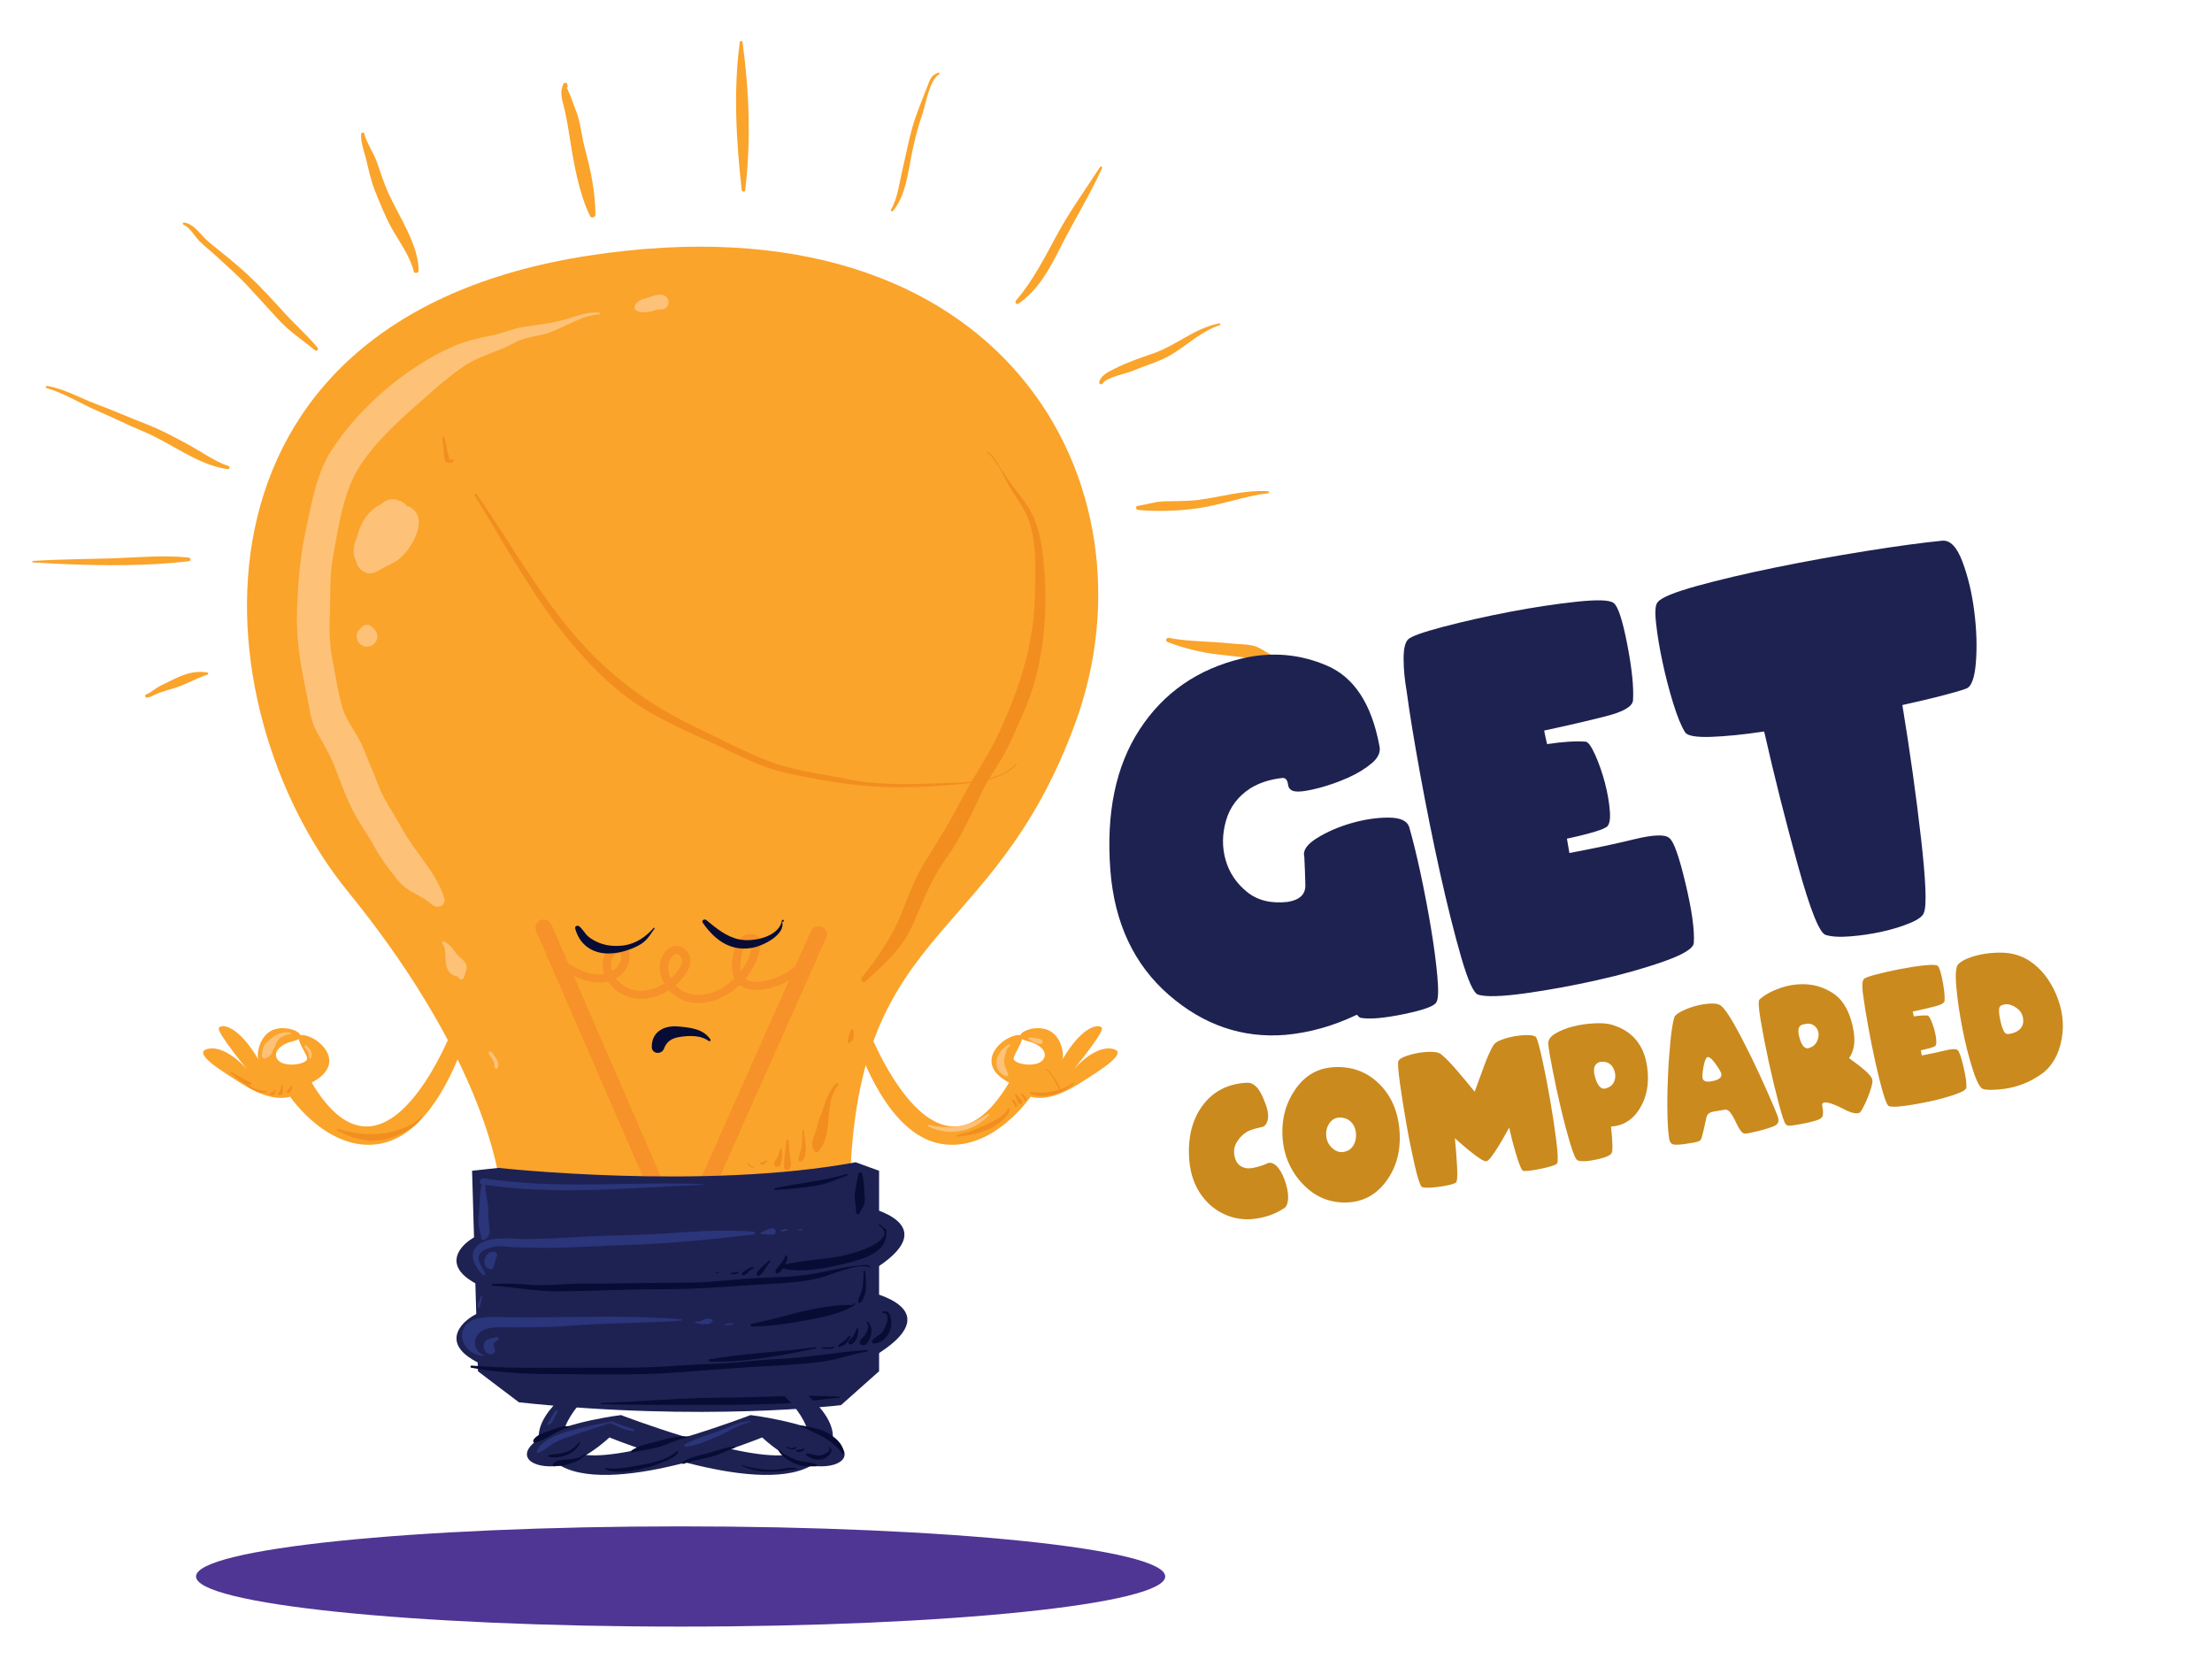 <?xml version="1.0" encoding="UTF-8" standalone="no"?> <svg xmlns="http://www.w3.org/2000/svg" xmlns:xlink="http://www.w3.org/1999/xlink" xmlns:serif="http://www.serif.com/" width="100%" height="100%" viewBox="0 0 48 36" version="1.1" xml:space="preserve" style="fill-rule:evenodd;clip-rule:evenodd;stroke-linejoin:round;stroke-miterlimit:2;"><path d="M10.88,25.956c-0,0 -0.096,-2.635 -3.337,-6.618c-3.241,-3.983 -3.877,-12.378 5.211,-13.788c9.088,-1.409 12.433,5.025 10.59,10.111c-1.843,5.086 -4.967,4.29 -4.903,10.663c-0,-0 -5.273,0.429 -7.561,-0.368Z" style="fill:#faa42b;fill-rule:nonzero;"></path><path d="M15.304,25.977c-0.024,0 -0.048,-0.004 -0.071,-0.014c-0.092,-0.038 -0.134,-0.14 -0.095,-0.228l1.983,-4.458c0.311,-0.174 0.564,-0.442 0.705,-0.763l-0.166,-0.068l-0,0c-0.088,0.203 -0.229,0.383 -0.403,0.526l0.341,-0.768c0.03,-0.066 0.096,-0.105 0.166,-0.105c0.024,-0 0.048,0.005 0.071,0.014c0.092,0.038 0.134,0.14 0.095,0.228l-2.461,5.531c-0.029,0.066 -0.095,0.105 -0.165,0.105Z" style="fill:#f79129;fill-rule:nonzero;"></path><path d="M14.281,26.023c-0.07,-0 -0.137,-0.04 -0.166,-0.107l-2.484,-5.722c-0.038,-0.088 0.005,-0.19 0.097,-0.227c0.023,-0.01 0.046,-0.014 0.07,-0.014c0.07,0 0.137,0.04 0.166,0.107l0.364,0.838c-0.158,-0.116 -0.281,-0.266 -0.324,-0.438l-0.175,0.042c0.082,0.312 0.342,0.536 0.62,0.674l1.998,4.606c0.039,0.088 -0.004,0.19 -0.096,0.227c-0.023,0.009 -0.047,0.014 -0.07,0.014Z" style="fill:#f79129;fill-rule:nonzero;"></path><path d="M15.154,21.765c-0.072,-0 -0.144,-0.008 -0.215,-0.024c-0.167,-0.038 -0.314,-0.133 -0.423,-0.256c-0.179,0.116 -0.388,0.189 -0.607,0.19c-0.034,-0 -0.068,-0.002 -0.103,-0.006c-0.192,-0.021 -0.371,-0.111 -0.504,-0.242c-0.041,-0.039 -0.077,-0.083 -0.108,-0.129c-0.065,0.015 -0.13,0.022 -0.195,0.022c-0.188,0 -0.371,-0.057 -0.532,-0.135c-0.006,-0.003 -0.012,-0.005 -0.018,-0.009c-0.278,-0.138 -0.538,-0.362 -0.62,-0.674l0.175,-0.042c0.043,0.172 0.166,0.322 0.324,0.438c0.068,0.051 0.143,0.095 0.22,0.132c0.143,0.069 0.301,0.116 0.45,0.116l0.001,0c0.039,0 0.077,-0.003 0.115,-0.009c-0.023,-0.065 -0.035,-0.132 -0.035,-0.202c0,-0.023 0.001,-0.047 0.004,-0.07c0.014,-0.108 0.058,-0.227 0.169,-0.302c0.051,-0.034 0.11,-0.05 0.169,-0.05l0.001,0c0.077,0 0.162,0.03 0.214,0.102l0.009,0.013l0.004,0.014c0.011,0.038 0.016,0.077 0.016,0.115c-0,0.122 -0.051,0.236 -0.127,0.328c-0.048,0.057 -0.108,0.107 -0.174,0.145c0.02,0.026 0.042,0.052 0.066,0.075c0.106,0.104 0.251,0.176 0.397,0.191c0.027,0.003 0.055,0.005 0.082,0.005l0.003,-0c0.174,-0 0.349,-0.06 0.502,-0.159c-0.061,-0.106 -0.096,-0.224 -0.097,-0.344c0,-0.1 0.026,-0.201 0.082,-0.293c0.024,-0.039 0.056,-0.079 0.096,-0.112c0.04,-0.032 0.092,-0.059 0.152,-0.067l0.032,-0.002c0.088,0.001 0.163,0.044 0.213,0.099c0.052,0.057 0.084,0.129 0.089,0.206l-0,0l0,0.019c-0.001,0.145 -0.078,0.264 -0.155,0.359c-0.05,0.061 -0.106,0.119 -0.167,0.171c0.086,0.095 0.2,0.166 0.321,0.194c0.058,0.013 0.116,0.019 0.174,0.019l0.003,0c0.28,0 0.57,-0.149 0.782,-0.358c-0.043,-0.083 -0.056,-0.175 -0.056,-0.262c0,-0.094 0.015,-0.185 0.03,-0.269c0.021,-0.105 0.042,-0.234 0.141,-0.338c0.062,-0.062 0.146,-0.097 0.234,-0.097l0.002,-0c0.067,-0 0.142,0.025 0.192,0.085l0.019,0.023l0,0.03l0.001,0.019c-0.001,0.304 -0.137,0.589 -0.33,0.818c0.061,0.045 0.146,0.065 0.243,0.065l0,-0c0.05,-0 0.101,-0.006 0.15,-0.014c0.254,-0.044 0.494,-0.158 0.692,-0.321c0.174,-0.143 0.315,-0.323 0.403,-0.526l0,0l0.166,0.068c-0.141,0.321 -0.394,0.589 -0.705,0.763c-0.162,0.09 -0.339,0.154 -0.524,0.187c-0.058,0.01 -0.119,0.017 -0.182,0.017c-0.125,-0 -0.258,-0.026 -0.364,-0.11c-0.238,0.227 -0.558,0.393 -0.897,0.394Zm-0.474,-1.067l-0.001,0l-0.009,0.001c-0.019,0.002 -0.038,0.011 -0.059,0.027c-0.02,0.017 -0.041,0.041 -0.057,0.068c-0.039,0.063 -0.056,0.132 -0.056,0.204c-0,0.077 0.021,0.158 0.059,0.234c0.046,-0.041 0.089,-0.085 0.127,-0.133c0.068,-0.082 0.118,-0.172 0.117,-0.251l-0.001,-0.01l0,-0c-0.001,-0.033 -0.018,-0.073 -0.043,-0.1c-0.025,-0.027 -0.053,-0.04 -0.077,-0.04Zm1.606,-0.258c-0.034,0 -0.078,0.019 -0.1,0.043c-0.053,0.052 -0.077,0.145 -0.095,0.25c-0.015,0.08 -0.028,0.162 -0.028,0.238c0,0.039 0.004,0.076 0.011,0.109c0.145,-0.188 0.241,-0.41 0.247,-0.634c-0.009,-0.003 -0.019,-0.005 -0.033,-0.006l-0.002,0Zm-2.865,0.247c-0.024,0 -0.05,0.008 -0.067,0.019c-0.049,0.031 -0.083,0.102 -0.092,0.179c-0.002,0.017 -0.003,0.034 -0.003,0.05c0,0.047 0.008,0.094 0.023,0.139c0.044,-0.026 0.083,-0.06 0.115,-0.098c0.056,-0.067 0.088,-0.145 0.088,-0.219c-0,-0.017 -0.002,-0.035 -0.006,-0.052c-0.012,-0.01 -0.032,-0.018 -0.058,-0.018l-0,0Z" style="fill:#f79129;fill-rule:nonzero;"></path><path d="M10.816,25.343c0,0 4.447,0.491 7.752,-0.122l0.508,0.184l0,4.351l-0.826,0.735c0,-0 -2.985,0.368 -6.989,-0.061l-0.89,-0.674l-0.127,-4.351" style="fill:#1e2252;fill-rule:nonzero;"></path><path d="M18.789,26.186c-0,-0 1.817,0.375 0.097,1.408" style="fill:#1e2252;fill-rule:nonzero;"></path><path d="M18.854,28.032c-0,-0 1.816,0.375 0.097,1.407" style="fill:#1e2252;fill-rule:nonzero;"></path><path d="M10.495,26.78c-0.162,-0.031 -1.201,0.595 -0.065,1.126" style="fill:#1e2252;fill-rule:nonzero;"></path><path d="M10.495,28.47c-0.162,-0.032 -1.201,0.594 -0.065,1.126" style="fill:#1e2252;fill-rule:nonzero;"></path><path d="M9.858,22.236c0,-0 -1.474,3.979 -3.095,1.255c0.737,-0.379 0.246,-0.924 -0.123,-1.019c-0.368,-0.094 0.025,0.38 0.025,0.498c0,0.118 -0.418,0.189 -0.59,0.071c-0.171,-0.119 -0.098,-0.355 0.295,-0.45c0.393,-0.095 -0.049,-0.355 -0.393,-0.26c-0.344,0.094 -0.417,0.544 -0.368,0.663c-0.442,-0.758 -0.811,-0.782 -0.86,-0.687c-0.049,0.094 0.614,0.9 0.614,0.9c0,-0 -0.442,-0.521 -0.835,-0.45c-0.393,0.071 0.27,0.473 0.639,0.71c0.368,0.237 0.761,0.427 1.13,0.332c-0,-0 0.835,1.232 1.965,1.018c1.13,-0.213 1.719,-1.942 1.817,-2.226" style="fill:#faa42b;fill-rule:nonzero;"></path><path d="M18.802,22.236c0,-0 1.474,3.979 3.095,1.255c-0.737,-0.379 -0.245,-0.924 0.123,-1.019c0.369,-0.094 -0.024,0.38 -0.024,0.498c-0,0.118 0.417,0.189 0.589,0.071c0.172,-0.119 0.098,-0.355 -0.295,-0.45c-0.393,-0.095 0.05,-0.355 0.393,-0.26c0.344,0.094 0.418,0.544 0.369,0.663c0.442,-0.758 0.81,-0.782 0.86,-0.687c0.049,0.094 -0.614,0.9 -0.614,0.9c-0,-0 0.442,-0.521 0.834,-0.45c0.393,0.071 -0.27,0.473 -0.638,0.71c-0.369,0.237 -0.762,0.427 -1.13,0.332c-0,-0 -0.835,1.232 -1.965,1.018c-1.13,-0.213 -1.719,-1.942 -1.818,-2.226" style="fill:#faa42b;fill-rule:nonzero;"></path><path d="M25.285,34.209c0,0.601 -4.707,1.088 -10.515,1.088c-5.808,-0 -10.516,-0.487 -10.516,-1.088c-0,-0.601 4.708,-1.087 10.516,-1.087c5.808,-0 10.515,0.486 10.515,1.087Z" style="fill:#4f3594;fill-rule:nonzero;"></path><path d="M18.897,27.508c-0.067,-0.086 -0.13,-0.057 -0.238,-0.047c-0.41,0.034 -0.81,0.161 -1.218,0.212c-0.416,0.052 -0.834,0.043 -1.252,0.074c-0.41,0.031 -0.81,0.085 -1.223,0.086c-0.803,0.002 -1.599,0.022 -2.401,0.023c-0.356,0.001 -0.712,0.052 -1.07,0.024c-0.274,-0.022 -0.528,-0.035 -0.807,-0.018c-0.025,0.001 -0.025,0.036 -0,0.038c0.489,0.03 0.951,0.126 1.445,0.122c0.756,-0.006 1.512,-0.049 2.268,-0.047c0.798,0.003 1.579,-0.075 2.374,-0.118c0.342,-0.018 0.68,-0.045 1.014,-0.126c0.198,-0.048 0.92,-0.37 1.096,-0.214l0.012,-0.009Z" style="fill:#070c34;fill-rule:nonzero;"></path><path d="M18.819,29.295c-0.658,0.041 -1.309,0.172 -1.972,0.198c-0.388,0.016 -0.768,0.073 -1.155,0.092c-0.352,0.017 -0.709,0.028 -1.06,0.055c-0.728,0.055 -1.483,0.037 -2.213,0.039c-0.726,0.001 -1.465,0.018 -2.185,-0.046c-0.028,-0.003 -0.034,0.041 -0.007,0.047c0.664,0.128 1.362,0.137 2.037,0.139c0.784,0.003 1.588,0.024 2.368,-0.033c0.735,-0.054 1.481,-0.117 2.215,-0.152c0.316,-0.015 0.639,-0.046 0.954,-0.081c0.348,-0.039 0.679,-0.17 1.022,-0.227c0.018,-0.003 0.014,-0.032 -0.004,-0.031Z" style="fill:#070c34;fill-rule:nonzero;"></path><path d="M18.626,25.472c-0.028,0.162 -0.07,0.315 -0.078,0.48c-0.003,0.072 0.01,0.131 0.02,0.2c0.009,0.059 -0.002,0.116 0.015,0.176c0.01,0.034 0.058,0.031 0.069,-0c0.023,-0.064 0.07,-0.114 0.094,-0.176c0.027,-0.073 0.02,-0.153 0.015,-0.228c-0.009,-0.146 -0.015,-0.31 -0.05,-0.452c-0.01,-0.038 -0.078,-0.042 -0.085,0Z" style="fill:#070c34;fill-rule:nonzero;"></path><path d="M19.07,26.588c0.48,0.328 -0.594,0.627 -0.801,0.666c-0.422,0.081 -0.869,0.093 -1.285,0.196c-0.039,0.009 -0.039,0.067 0,0.077c0.451,0.11 1.092,-0.035 1.532,-0.154c0.363,-0.099 0.769,-0.27 0.716,-0.683l-0.022,-0.027c-0.038,-0.014 -0.081,-0.076 -0.126,-0.097c-0.016,-0.008 -0.028,0.012 -0.014,0.022Z" style="fill:#070c34;fill-rule:nonzero;"></path><path d="M17.042,27.25c-0.024,0.086 -0.085,0.149 -0.139,0.219c-0.035,0.044 -0.089,0.088 -0.074,0.149c0.004,0.017 0.025,0.023 0.039,0.016c0.08,-0.039 0.111,-0.092 0.155,-0.167c0.036,-0.062 0.079,-0.145 0.053,-0.217c-0.005,-0.016 -0.029,-0.017 -0.034,-0Z" style="fill:#070c34;fill-rule:nonzero;"></path><path d="M16.69,27.354c-0.079,0.07 -0.165,0.14 -0.235,0.218c-0.028,0.032 -0.06,0.075 -0.015,0.106c0.017,0.012 0.043,0.006 0.057,-0.007c0.09,-0.08 0.137,-0.205 0.216,-0.295c0.014,-0.015 -0.007,-0.036 -0.023,-0.022Z" style="fill:#070c34;fill-rule:nonzero;"></path><path d="M16.344,27.497c-0.051,-0.004 -0.09,0.021 -0.13,0.048c-0.042,0.027 -0.09,0.051 -0.119,0.092l0.013,0.032c0.113,0.015 0.142,-0.128 0.241,-0.141c0.019,-0.003 0.012,-0.029 -0.005,-0.031Z" style="fill:#070c34;fill-rule:nonzero;"></path><path d="M16.008,27.596c-0.049,0.019 -0.101,0.02 -0.152,0.03l-0,0.02c0.059,0.01 0.111,0.006 0.165,-0.021c0.017,-0.008 0.004,-0.036 -0.013,-0.029Z" style="fill:#070c34;fill-rule:nonzero;"></path><path d="M15.603,27.601c-0.025,0.001 -0.051,0.001 -0.076,0.002l-0,0.017c0.025,0.001 0.051,0.001 0.076,0.001l0,-0.02Z" style="fill:#070c34;fill-rule:nonzero;"></path><path d="M18.742,27.587c-0.01,0.134 -0.004,0.272 -0.037,0.404c-0.021,0.086 -0.077,0.162 -0.085,0.248c-0.003,0.036 0.048,0.043 0.066,0.018c0.142,-0.204 0.111,-0.434 0.087,-0.67c-0.001,-0.019 -0.029,-0.02 -0.031,-0Z" style="fill:#070c34;fill-rule:nonzero;"></path><path d="M19.154,28.488c0.208,0.003 0.059,0.337 -0.011,0.419c-0.062,0.074 -0.163,0.108 -0.218,0.186c-0.017,0.025 0.006,0.065 0.037,0.062c0.183,-0.013 0.329,-0.165 0.367,-0.337c0.02,-0.088 0.016,-0.228 -0.03,-0.31c-0.033,-0.061 -0.081,-0.056 -0.145,-0.049c-0.019,0.002 -0.02,0.029 -0,0.029Z" style="fill:#070c34;fill-rule:nonzero;"></path><path d="M18.807,28.703c0.071,0.096 0.008,0.204 -0.054,0.286c-0.038,0.05 -0.093,0.081 -0.1,0.146c-0.003,0.025 0.02,0.045 0.042,0.053c0.114,0.039 0.181,-0.128 0.201,-0.206c0.027,-0.111 0.023,-0.215 -0.062,-0.298c-0.013,-0.013 -0.038,0.004 -0.027,0.019Z" style="fill:#070c34;fill-rule:nonzero;"></path><path d="M18.584,28.838c-0.022,0.099 -0.089,0.186 -0.162,0.258c-0.039,0.038 0.011,0.101 0.06,0.075c0.114,-0.062 0.144,-0.214 0.144,-0.328c-0,-0.023 -0.036,-0.028 -0.042,-0.005Z" style="fill:#070c34;fill-rule:nonzero;"></path><path d="M18.425,28.99c-0.046,0.042 -0.082,0.091 -0.134,0.126c-0.041,0.027 -0.074,0.045 -0.1,0.086c-0.012,0.019 0.011,0.035 0.028,0.027c0.051,-0.022 0.108,-0.041 0.147,-0.082c0.038,-0.039 0.058,-0.091 0.09,-0.134c0.013,-0.018 -0.016,-0.038 -0.031,-0.023Z" style="fill:#070c34;fill-rule:nonzero;"></path><path d="M18.073,29.223c-0.052,0.026 -0.164,0.006 -0.222,0.012c-0.019,0.002 -0.019,0.027 0,0.029c0.069,0.006 0.176,0.025 0.239,-0.013c0.018,-0.011 0.002,-0.038 -0.017,-0.028Z" style="fill:#070c34;fill-rule:nonzero;"></path><path d="M17.694,29.234c-0.765,0.103 -1.544,0.135 -2.302,0.262c-0.03,0.005 -0.021,0.049 0.007,0.049c0.785,0.021 1.543,-0.129 2.303,-0.281c0.021,-0.004 0.012,-0.033 -0.008,-0.03Z" style="fill:#070c34;fill-rule:nonzero;"></path><path d="M18.209,30.308c-0.846,-0.053 -1.706,0.02 -2.554,0.021c-0.874,0.001 -1.734,0.087 -2.606,0.114c-0.017,0.001 -0.017,0.026 0,0.026c0.867,0.026 1.738,0.015 2.606,0.016c0.457,0 0.909,-0.011 1.364,-0.028c0.405,-0.014 0.788,-0.098 1.19,-0.124c0.016,-0.001 0.016,-0.024 -0,-0.025Z" style="fill:#070c34;fill-rule:nonzero;"></path><path d="M18.528,28.319c-0.744,-0.028 -1.502,0.267 -2.218,0.408c-0.035,0.007 -0.027,0.061 0.009,0.06c0.329,-0.004 0.703,-0.05 1.024,-0.109c0.373,-0.067 0.894,-0.15 1.204,-0.361c0.018,-0.012 0.007,-0.042 -0.016,-0.036l-0.008,0.002c-0.021,0.006 -0.016,0.035 0.005,0.036Z" style="fill:#070c34;fill-rule:nonzero;"></path><path d="M18.37,25.476c-0.513,0.157 -1.036,0.194 -1.558,0.308c-0.02,0.004 -0.016,0.036 0.005,0.035c0.289,-0.014 0.575,-0.041 0.862,-0.084c0.24,-0.035 0.473,-0.142 0.701,-0.224c0.022,-0.008 0.013,-0.043 -0.01,-0.035Z" style="fill:#070c34;fill-rule:nonzero;"></path><path d="M15.257,25.695c-1.583,-0.063 -3.185,0.122 -4.758,-0.126c-0.09,-0.014 -0.128,0.118 -0.038,0.132c1.583,0.244 3.205,0.073 4.796,0.01l0,-0.016Z" style="fill:#2a357a;fill-rule:nonzero;"></path><path d="M10.537,25.572c-0.146,0.134 -0.115,0.435 -0.135,0.62c-0.014,0.126 -0.028,0.252 -0.019,0.378c0.007,0.102 0.055,0.21 0.062,0.306c0.002,0.027 0.028,0.041 0.053,0.029c0.184,-0.082 0.118,-0.246 0.106,-0.408c-0.009,-0.115 -0.002,-0.229 -0.015,-0.344c-0.019,-0.16 -0.102,-0.421 -0.023,-0.56c0.01,-0.017 -0.013,-0.035 -0.029,-0.021Z" style="fill:#2a357a;fill-rule:nonzero;"></path><path d="M10.525,27.626c-0.11,-0.222 -0.326,-0.441 0.18,-0.57c0.116,-0.029 0.344,0.007 0.464,0.009c0.282,0.005 0.566,0.018 0.848,0.013c0.512,-0.008 1.023,-0.046 1.535,-0.06c0.94,-0.025 1.869,-0.121 2.798,-0.23c0.041,-0.004 0.043,-0.059 0,-0.062c-0.592,-0.043 -1.194,-0.015 -1.783,0.031c-0.672,0.052 -1.347,0.044 -2.02,0.086c-0.356,0.022 -0.711,0.038 -1.068,0.044c-0.279,0.005 -0.641,-0.051 -0.908,0.03c-0.445,0.136 -0.359,0.485 -0.096,0.746c0.026,0.026 0.065,-0.007 0.05,-0.037Z" style="fill:#2a357a;fill-rule:nonzero;"></path><path d="M16.505,26.77c0.087,0.019 0.168,0.023 0.256,0.025c0.104,0.002 0.091,-0.156 -0.019,-0.14c-0.091,0.013 -0.153,0.06 -0.237,0.089l0,0.026Z" style="fill:#2a357a;fill-rule:nonzero;"></path><path d="M16.95,26.721c0.042,0.004 0.086,-0.008 0.128,-0.016c0.016,-0.003 0.015,-0.028 -0,-0.032c-0.066,-0.014 -0.072,0.009 -0.132,0.019c-0.019,0.003 -0.012,0.027 0.004,0.029Z" style="fill:#2a357a;fill-rule:nonzero;"></path><path d="M17.337,26.702c0.035,0.001 0.055,0.003 0.077,-0.024l-0.011,-0.014c-0.021,0.011 -0.043,0.015 -0.066,0.012c-0.017,-0.001 -0.017,0.026 0,0.026Z" style="fill:#2a357a;fill-rule:nonzero;"></path><path d="M10.429,28.134c-0.008,0.085 -0.098,0.157 -0.051,0.246l0.027,-0c0.022,-0.038 0.019,-0.079 0.03,-0.12c0.011,-0.043 0.026,-0.082 0.025,-0.126c-0,-0.02 -0.029,-0.019 -0.031,-0Z" style="fill:#2a357a;fill-rule:nonzero;"></path><path d="M10.487,29.398c-0.209,-0.091 -0.233,-0.327 -0.095,-0.463c0.178,-0.173 0.472,-0.127 0.714,-0.13c0.405,-0.004 0.81,0.001 1.214,-0.033c0.82,-0.068 1.641,-0.055 2.461,-0.115c0.019,-0.001 0.018,-0.025 0,-0.027c-1.277,-0.112 -2.555,-0.023 -3.834,-0.048c-0.307,-0.006 -0.87,-0.056 -0.918,0.365c-0.026,0.24 0.205,0.468 0.451,0.475l0.007,-0.024Z" style="fill:#2a357a;fill-rule:nonzero;"></path><path d="M15.099,28.711c0.047,0.005 0.092,0.021 0.139,0.026c0.028,0.003 0.044,-0.008 0.068,-0.01l0.047,0.007c0.044,-0.003 0.064,-0.022 0.097,-0.046c0.019,-0.013 0.024,-0.042 0,-0.055c-0.052,-0.027 -0.105,-0.024 -0.162,-0.007c-0.021,0.006 -0.031,0.016 -0.05,0.026c-0.042,0.022 -0.093,0.024 -0.139,0.027c-0.022,0.001 -0.022,0.03 -0,0.032Z" style="fill:#2a357a;fill-rule:nonzero;"></path><path d="M15.755,28.761c0.052,-0.009 0.107,-0.009 0.157,-0.022l0,-0.02c-0.054,-0.012 -0.111,0.001 -0.166,0.012c-0.02,0.004 -0.011,0.033 0.009,0.03Z" style="fill:#2a357a;fill-rule:nonzero;"></path><path d="M10.769,29.013c-0.1,0.029 -0.246,0.036 -0.271,0.158c-0.022,0.103 0.061,0.253 0.189,0.209c0.028,-0.01 0.06,-0.038 0.056,-0.071c-0.005,-0.041 -0.024,-0.078 -0.03,-0.118c-0.007,-0.039 -0.02,-0.011 0.008,-0.047c0.02,-0.025 0.051,-0.042 0.08,-0.058c0.04,-0.022 0.013,-0.086 -0.032,-0.073Z" style="fill:#2a357a;fill-rule:nonzero;"></path><path d="M10.735,27.166c-0.227,-0.045 -0.331,0.347 -0.079,0.376c0.032,0.003 0.053,-0.028 0.056,-0.054c0.004,-0.039 -0.003,0.004 0.006,-0.028c0.009,-0.027 0.019,-0.053 0.027,-0.08c0.005,-0.022 0.01,-0.043 0.015,-0.064l0.008,-0.026c0.005,-0.033 0.005,-0.034 0,-0.004c0.034,-0.038 0.027,-0.108 -0.033,-0.12Z" style="fill:#2a357a;fill-rule:nonzero;"></path><path d="M12.399,30.151c-0,0 -1.44,1.007 -0.216,1.666c1.224,0.66 4.356,-0.625 4.356,-0.625c-0,0 0.611,0.591 1.187,0.625c0.576,0.035 0.864,-0.278 0.288,-0.625c-0.576,-0.347 -1.727,-0.485 -1.727,-0.485c-0,-0 -2.52,0.971 -3.564,0.867c-1.044,-0.104 -0.18,-1.145 0.072,-1.319" style="fill:#1e2252;fill-rule:nonzero;"></path><path d="M17.364,30.151c-0,0 1.44,1.007 0.216,1.666c-1.224,0.66 -4.356,-0.625 -4.356,-0.625c-0,0 -0.612,0.591 -1.188,0.625c-0.576,0.035 -0.864,-0.278 -0.288,-0.625c0.576,-0.347 1.728,-0.485 1.728,-0.485c-0,-0 2.52,0.971 3.564,0.867c1.044,-0.104 0.18,-1.145 -0.072,-1.319" style="fill:#1e2252;fill-rule:nonzero;"></path><path d="M16.887,31.465c0.057,0.123 0.222,0.229 0.344,0.287c0.159,0.078 0.305,0.069 0.476,0.067c0.022,-0 0.032,-0.03 0.012,-0.041c-0.128,-0.062 -0.276,-0.04 -0.409,-0.088c-0.125,-0.045 -0.32,-0.132 -0.402,-0.237l-0.021,0.012Z" style="fill:#070c34;fill-rule:nonzero;"></path><path d="M17.357,30.955c0.077,0.003 0.188,0.071 0.255,0.106c0.086,0.043 0.18,0.078 0.262,0.128c0.134,0.083 0.321,0.214 0.393,0.352c0.01,0.02 0.046,0.011 0.044,-0.012c-0.015,-0.207 -0.2,-0.35 -0.372,-0.446c-0.129,-0.071 -0.268,-0.093 -0.411,-0.123c-0.063,-0.014 -0.11,-0.032 -0.173,-0.021l0.002,0.016Z" style="fill:#070c34;fill-rule:nonzero;"></path><path d="M15.943,31.387c-0.198,0.014 -0.418,0.107 -0.611,0.155c-0.168,0.041 -0.391,0.083 -0.525,0.196c-0.013,0.012 0.001,0.035 0.017,0.029c0.181,-0.064 0.387,-0.104 0.575,-0.146c0.198,-0.044 0.359,-0.14 0.548,-0.206c0.015,-0.005 0.014,-0.03 -0.004,-0.028Z" style="fill:#070c34;fill-rule:nonzero;"></path><path d="M14.952,31.174c-0.212,-0.027 -0.436,0.033 -0.64,0.09c-0.204,0.057 -0.428,0.088 -0.605,0.209c-0.022,0.016 -0.009,0.052 0.02,0.045c0.208,-0.052 0.414,-0.066 0.62,-0.134c0.198,-0.065 0.4,-0.168 0.607,-0.199l-0.002,-0.011Z" style="fill:#070c34;fill-rule:nonzero;"></path><path d="M12.728,31.546c-0.061,0.014 -0.107,0.061 -0.168,0.081c-0.076,0.026 -0.154,0.038 -0.235,0.044c-0.099,0.007 -0.27,0.002 -0.326,0.098c-0.015,0.025 0.01,0.056 0.039,0.049c0.059,-0.016 0.123,-0.004 0.185,-0.017c0.062,-0.012 0.124,-0.034 0.184,-0.053c0.061,-0.019 0.11,-0.037 0.164,-0.069c0.052,-0.03 0.11,-0.097 0.162,-0.121l-0.005,-0.012Z" style="fill:#070c34;fill-rule:nonzero;"></path><path d="M12.369,30.951c-0.157,-0.022 -0.314,0.05 -0.458,0.1c-0.111,0.038 -0.288,0.093 -0.338,0.203c-0.012,0.027 0.008,0.065 0.043,0.054c0.266,-0.081 0.477,-0.277 0.753,-0.342l-0,-0.015Z" style="fill:#070c34;fill-rule:nonzero;"></path><path d="M17.978,31.4c0.094,0.089 -0.118,0.179 -0.192,0.183c-0.088,0.005 -0.18,-0.034 -0.267,-0.045c-0.03,-0.003 -0.034,0.036 -0.014,0.05c0.135,0.091 0.302,0.13 0.44,0.028c0.085,-0.063 0.15,-0.158 0.04,-0.226l-0.007,0.01Z" style="fill:#070c34;fill-rule:nonzero;"></path><path d="M17.454,31.434c-0.055,0.017 -0.116,0.015 -0.167,0.034c-0.013,0.005 -0.02,0.025 -0.004,0.032c0.067,0.031 0.122,-0.013 0.18,-0.045l-0.009,-0.021Z" style="fill:#070c34;fill-rule:nonzero;"></path><path d="M17.282,31.404c-0.042,-0.003 -0.081,0.016 -0.119,0.033l0.003,0.018c0.042,0.017 0.078,-0.02 0.119,-0.028l-0.003,-0.023Z" style="fill:#070c34;fill-rule:nonzero;"></path><path d="M17.172,31.424c-0.041,-0.007 -0.065,-0.029 -0.106,-0.026l-0.003,0.016c0.038,0.008 0.067,0.029 0.105,0.033l0.004,-0.023Z" style="fill:#070c34;fill-rule:nonzero;"></path><path d="M17.298,31.873c-0.138,-0.067 -0.318,0.015 -0.466,0.02c-0.255,0.008 -0.48,-0.022 -0.722,-0.1l-0.008,0.019c0.176,0.08 0.359,0.125 0.555,0.123c0.107,-0.001 0.213,0 0.319,-0.012c0.101,-0.012 0.211,-0.05 0.313,-0.03l0.009,-0.02Z" style="fill:#070c34;fill-rule:nonzero;"></path><path d="M14.723,31.483l-0.001,-0.006l-0.013,-0.004c-0.18,0.177 -0.476,0.258 -0.722,0.301c-0.267,0.047 -0.57,0.124 -0.842,0.083c-0.022,-0.003 -0.029,0.024 -0.009,0.031c0.277,0.106 0.65,0.021 0.928,-0.046c0.085,-0.021 0.702,-0.223 0.646,-0.355l0.013,-0.004Z" style="fill:#070c34;fill-rule:nonzero;"></path><path d="M12.569,31.295l-0.12,0.122c-0.058,0.049 -0.139,0.09 -0.213,0.107c-0.107,0.026 -0.219,0.028 -0.327,0.051c-0.02,0.004 -0.02,0.035 -0,0.039c0.251,0.053 0.6,-0.066 0.682,-0.323l-0.011,-0.014l-0.006,-0l-0.005,0.018Z" style="fill:#070c34;fill-rule:nonzero;"></path><path d="M13.303,30.84c-0.338,0.066 -0.68,0.132 -1.012,0.23c-0.229,0.068 -0.528,0.189 -0.641,0.41c-0.011,0.021 0.008,0.055 0.036,0.045c0.112,-0.043 0.192,-0.121 0.293,-0.186c0.17,-0.108 0.352,-0.159 0.542,-0.221c0.263,-0.086 0.522,-0.179 0.787,-0.259l-0.005,-0.019Z" style="fill:#2a357a;fill-rule:nonzero;"></path><path d="M13.251,30.89c0.083,0.026 0.161,0.068 0.241,0.103c0.086,0.039 0.173,0.045 0.263,0.068l0.014,-0.023c-0.031,-0.034 -0.065,-0.044 -0.11,-0.056c-0.067,-0.019 -0.13,-0.039 -0.195,-0.065c-0.064,-0.026 -0.147,-0.075 -0.216,-0.047l0.003,0.02Z" style="fill:#2a357a;fill-rule:nonzero;"></path><path d="M16.283,30.839c-0.252,-0.001 -0.521,0.164 -0.756,0.241c-0.218,0.071 -0.464,0.147 -0.66,0.262c-0.022,0.014 -0.015,0.054 0.014,0.051c0.237,-0.02 0.458,-0.13 0.674,-0.217c0.222,-0.089 0.496,-0.276 0.73,-0.317l-0.002,-0.02Z" style="fill:#2a357a;fill-rule:nonzero;"></path><path d="M12.096,30.597c-0.044,0.009 -0.072,0.056 -0.092,0.09c-0.019,0.033 -0.034,0.068 -0.054,0.1c-0.02,0.035 -0.049,0.064 -0.066,0.1c-0.01,0.02 0.011,0.046 0.032,0.032c0.118,-0.074 0.113,-0.2 0.194,-0.298l-0.014,-0.024Z" style="fill:#2a357a;fill-rule:nonzero;"></path><path d="M15.417,22.558c-0.151,-0.232 -0.444,-0.263 -0.707,-0.284c-0.309,-0.026 -0.572,0.123 -0.566,0.448c0.002,0.153 0.212,0.168 0.264,0.035c0.079,-0.204 0.222,-0.244 0.43,-0.267c0.185,-0.02 0.392,-0.012 0.545,0.101c0.02,0.015 0.046,-0.014 0.034,-0.033Z" style="fill:#070c34;fill-rule:nonzero;"></path><path d="M14.191,20.129c-0.252,0.283 -0.537,0.432 -0.94,0.391c-0.17,-0.017 -0.334,-0.081 -0.47,-0.185c-0.089,-0.068 -0.127,-0.167 -0.212,-0.234c-0.039,-0.03 -0.101,-0.003 -0.087,0.049c0.091,0.339 0.362,0.553 0.753,0.54c0.204,-0.006 0.429,-0.073 0.608,-0.166c0.197,-0.102 0.244,-0.214 0.366,-0.381l-0.018,-0.014Z" style="fill:#070c34;fill-rule:nonzero;"></path><path d="M17.001,20.002l0.006,-0.018c0.008,-0.025 -0.036,-0.035 -0.04,-0.01c-0.056,0.357 -0.623,0.472 -0.923,0.412c-0.283,-0.058 -0.504,-0.246 -0.718,-0.421c-0.04,-0.033 -0.111,0.009 -0.077,0.057c0.247,0.357 0.58,0.624 1.056,0.549c0.25,-0.039 0.744,-0.289 0.667,-0.569l0.029,0Z" style="fill:#070c34;fill-rule:nonzero;"></path><path d="M13.002,6.785c-0.258,-0.026 -0.471,0.069 -0.714,0.141c-0.312,0.092 -0.613,0.118 -0.931,0.169c-0.261,0.041 -0.497,0.153 -0.758,0.2c-0.257,0.047 -0.536,0.121 -0.775,0.226c-1.016,0.449 -2.006,1.302 -2.611,2.218c-0.343,0.517 -0.432,1.104 -0.563,1.693c-0.137,0.622 -0.185,1.205 -0.206,1.841c-0.021,0.644 0.089,1.215 0.221,1.844c0.054,0.255 0.071,0.508 0.197,0.741c0.153,0.282 0.306,0.527 0.419,0.828c0.103,0.273 0.212,0.564 0.336,0.827c0.137,0.292 0.346,0.562 0.501,0.849c0.137,0.257 0.331,0.512 0.515,0.74c0.216,0.266 0.509,0.318 0.753,0.534c0.109,0.097 0.301,0.004 0.256,-0.144c-0.172,-0.567 -0.657,-1.019 -0.933,-1.537c-0.168,-0.314 -0.382,-0.596 -0.504,-0.928c-0.096,-0.266 -0.218,-0.521 -0.318,-0.786c-0.115,-0.304 -0.358,-0.557 -0.45,-0.864c-0.104,-0.345 -0.158,-0.736 -0.228,-1.09c-0.066,-0.338 -0.061,-0.672 -0.05,-1.014c0.012,-0.389 -0.006,-0.786 0.064,-1.17c0.121,-0.661 0.222,-1.444 0.603,-2.018c0.403,-0.606 0.982,-1.091 1.527,-1.571c0.228,-0.201 0.449,-0.384 0.698,-0.556c0.262,-0.182 0.571,-0.277 0.873,-0.403c0.169,-0.071 0.303,-0.166 0.485,-0.215c0.166,-0.045 0.332,-0.059 0.495,-0.117c0.365,-0.128 0.703,-0.374 1.098,-0.402c0.024,-0.002 0.023,-0.033 -0,-0.036Z" style="fill:#fdc178;fill-rule:nonzero;"></path><path d="M9.596,20.469c0.097,0.122 0.054,0.318 0.085,0.461c0.018,0.086 0.043,0.157 0.12,0.211c0.033,0.023 0.063,0.035 0.103,0.044c0.016,0.004 0.033,0.005 0.049,0.002c-0.016,-0.003 -0.02,-0.001 -0.013,0.005c0.007,0.069 0.103,0.087 0.127,0.017c0.028,-0.082 0.034,-0.088 0.052,-0.16c0.033,-0.124 -0.047,-0.204 -0.137,-0.274c-0.07,-0.054 -0.102,-0.119 -0.155,-0.188c-0.056,-0.073 -0.111,-0.112 -0.19,-0.157c-0.024,-0.014 -0.059,0.015 -0.041,0.039Z" style="fill:#fdc178;fill-rule:nonzero;"></path><path d="M10.609,22.871c0.029,0.045 0.061,0.088 0.087,0.135c0.031,0.055 0.032,0.103 0.041,0.163c0.006,0.035 0.055,0.025 0.065,-0c0.05,-0.117 -0.068,-0.243 -0.127,-0.335c-0.026,-0.04 -0.091,-0.004 -0.066,0.037Z" style="fill:#fdc178;fill-rule:nonzero;"></path><path d="M8.354,11.881c-0.205,-0.054 0.381,-0.598 0.413,-0.616c-0.046,-0.018 -0.091,-0.036 -0.137,-0.053c0.068,0.284 -0.082,0.517 -0.354,0.631c0.053,0.006 0.105,0.013 0.158,0.02c-0.072,-0.057 -0.044,-0.246 -0.036,-0.331c0.009,-0.108 0.031,-0.213 0.117,-0.293c0.069,-0.065 0.081,-0.083 0.109,-0.016c0.043,0.1 -0.023,0.321 -0.065,0.404c-0.036,0.072 -0.277,0.409 -0.381,0.298c-0.093,-0.099 0.012,-0.381 0.062,-0.483c0.035,-0.072 0.272,-0.501 0.314,-0.266c0.034,0.192 -0.171,0.544 -0.347,0.632c-0.056,0.029 -0.128,0.021 -0.188,0.042c-0.172,0.062 0.057,0.138 0.064,0.134c0.029,-0.016 0.054,-0.196 0.075,-0.24c0.045,-0.098 0.11,-0.178 0.185,-0.258c0.049,-0.052 0.162,-0.117 0.193,-0.179c0.065,-0.038 0.04,-0.082 -0.076,-0.132c0.001,0.033 -0.001,0.067 -0.006,0.1c-0.021,0.146 -0.102,0.239 -0.193,0.352c-0.034,0.043 -0.155,0.227 -0.16,0.228c0.078,0.057 0.156,0.114 0.233,0.171c-0.068,-0.188 0.019,-0.368 0.15,-0.511c0.045,-0.048 0.09,-0.077 0.147,-0.108c0.03,-0.017 0.061,-0.032 0.092,-0.046c-0.05,-0.061 -0.073,-0.07 -0.07,-0.026c-0.034,0.023 -0.066,0.225 -0.096,0.278c-0.083,0.144 -0.214,0.212 -0.366,0.273c-0.054,0.021 -0.179,0.041 -0.216,0.087c0.161,0.138 0.234,0.151 0.219,0.041c0.001,-0.037 0.002,-0.073 0.005,-0.109c0.007,-0.17 0.024,-0.339 0.144,-0.475c0.005,-0.005 0.252,-0.19 0.043,-0.154c0.019,-0.003 -0.047,0.113 -0.052,0.12c-0.03,0.05 -0.065,0.097 -0.105,0.14c-0.084,0.092 -0.098,0.038 -0.002,0.063c0.057,0.055 0.114,0.11 0.171,0.165c-0.007,-0.037 0.086,-0.284 0.139,-0.307c0.101,-0.045 0.065,-0.192 -0.03,-0.219c-0.326,-0.092 -0.558,0.341 -0.591,0.589c-0.01,0.081 0.055,0.164 0.122,0.204c0.424,0.255 0.869,-0.528 0.782,-0.861c-0.067,-0.256 -0.35,-0.327 -0.577,-0.214c-0.273,0.135 -0.447,0.434 -0.498,0.717c-0.042,0.236 -0.107,0.62 0.173,0.744c0.134,0.059 0.218,0.009 0.331,-0.057c0.127,-0.074 0.265,-0.123 0.385,-0.209c0.271,-0.194 0.7,-0.889 0.273,-1.142c-0.211,-0.125 -0.519,0.029 -0.684,0.17c-0.281,0.24 -0.457,0.612 -0.355,0.971c0.028,0.1 0.127,0.17 0.233,0.171c0.239,0.004 0.366,-0.181 0.479,-0.357c0.124,-0.193 0.254,-0.347 0.287,-0.579c0.024,-0.164 0.035,-0.385 -0.128,-0.489c-0.228,-0.145 -0.485,0.115 -0.631,0.258c-0.217,0.214 -0.513,0.608 -0.417,0.934c0.05,0.169 0.251,0.264 0.414,0.166c0.159,-0.095 0.329,-0.178 0.449,-0.325c0.198,-0.244 0.449,-0.76 0.151,-1.023c-0.25,-0.222 -0.521,0.087 -0.647,0.284c-0.152,0.236 -0.297,0.618 -0.141,0.886c0.254,0.435 0.748,-0.098 0.859,-0.361c0.09,-0.215 0.153,-0.914 -0.293,-0.703c-0.203,0.095 -0.292,0.319 -0.321,0.52c-0.026,0.186 -0.061,0.403 0.114,0.528c0.038,0.026 0.094,0.019 0.132,-0c0.345,-0.176 0.53,-0.532 0.401,-0.896c-0.024,-0.069 -0.099,-0.082 -0.155,-0.04c-0.089,0.067 -0.673,0.778 -0.307,0.81c0.032,0.003 0.037,-0.045 0.007,-0.053Z" style="fill:#fdc178;fill-rule:nonzero;"></path><path d="M8.125,13.657c-0.047,-0.047 -0.084,-0.1 -0.161,-0.1c-0.077,0 -0.115,0.053 -0.162,0.1c-0.136,0.137 -0.039,0.376 0.162,0.376c0.2,0 0.297,-0.239 0.161,-0.376Z" style="fill:#fdc178;fill-rule:nonzero;"></path><path d="M13.799,6.733c0.066,0.041 0.145,0.047 0.223,0.042c0.046,-0.003 0.092,-0.011 0.137,-0.023c0.038,-0.01 0.096,-0.043 0.137,-0.038c0.1,0.014 0.196,-0.029 0.211,-0.135c0.014,-0.098 -0.064,-0.182 -0.166,-0.185c-0.127,-0.003 -0.241,0.055 -0.36,0.088c-0.1,0.027 -0.193,0.076 -0.211,0.182c-0.005,0.028 0.003,0.053 0.029,0.069Z" style="fill:#fdc178;fill-rule:nonzero;"></path><path d="M21.414,9.825c0.197,0.108 0.378,0.542 0.489,0.731c0.117,0.2 0.264,0.392 0.364,0.6c0.239,0.496 0.2,1.208 0.191,1.746c-0.02,1.103 -0.349,2.088 -0.822,3.085c-0.217,0.457 -0.52,0.879 -0.755,1.331c-0.233,0.449 -0.483,0.871 -0.757,1.295c-0.23,0.358 -0.395,0.77 -0.545,1.165c-0.197,0.516 -0.531,1.004 -0.88,1.435c-0.046,0.057 0.027,0.134 0.084,0.081c0.438,-0.399 0.808,-0.723 1.042,-1.269c0.205,-0.477 0.396,-0.974 0.704,-1.396c0.322,-0.443 0.557,-0.978 0.791,-1.468c0.142,-0.297 0.339,-0.548 0.493,-0.836c0.14,-0.261 0.253,-0.541 0.375,-0.81c0.448,-0.989 0.558,-2.125 0.469,-3.191c-0.041,-0.494 -0.106,-0.999 -0.406,-1.41c-0.182,-0.249 -0.378,-0.495 -0.541,-0.755c-0.085,-0.136 -0.132,-0.278 -0.285,-0.352l-0.011,0.018Z" style="fill:#f28e1f;fill-rule:nonzero;"></path><path d="M18.457,22.353c-0.015,0.089 -0.065,0.163 -0.063,0.253c0.001,0.02 0.024,0.036 0.042,0.024c0.05,-0.034 0.073,-0.057 0.084,-0.117c0.01,-0.055 0.005,-0.106 -0.005,-0.16c-0.006,-0.027 -0.053,-0.027 -0.058,-0Z" style="fill:#f28e1f;fill-rule:nonzero;"></path><path d="M18.146,23.509c-0.204,0.194 -0.246,0.478 -0.35,0.722c-0.058,0.137 -0.071,0.277 -0.126,0.415c-0.05,0.126 -0.073,0.204 -0.002,0.327c0.025,0.042 0.079,0.033 0.105,-0c0.328,-0.412 0.087,-1.024 0.415,-1.424c0.023,-0.028 -0.014,-0.067 -0.042,-0.04Z" style="fill:#f28e1f;fill-rule:nonzero;"></path><path d="M22.05,16.573c-0.427,0.451 -1.246,0.406 -1.825,0.428c-0.621,0.023 -1.237,0.029 -1.848,-0.097c-0.574,-0.119 -1.173,-0.182 -1.718,-0.396c-0.547,-0.214 -1.072,-0.495 -1.601,-0.748c-1.053,-0.504 -1.906,-1.163 -2.647,-2.043c-0.786,-0.935 -1.373,-1.993 -2.065,-2.991c-0.018,-0.028 -0.064,-0.003 -0.046,0.026c0.667,1.078 1.265,2.21 2.088,3.19c0.38,0.453 0.795,0.884 1.28,1.234c0.526,0.381 1.123,0.642 1.714,0.912c0.54,0.247 1.071,0.546 1.658,0.68c0.6,0.136 1.246,0.248 1.862,0.294c0.652,0.048 1.334,0.011 1.984,-0.053c0.405,-0.04 0.894,-0.113 1.178,-0.422l-0.014,-0.014Z" style="fill:#f28e1f;fill-rule:nonzero;"></path><path d="M9.805,9.972c-0.058,0.012 -0.051,0.012 -0.059,-0.032c-0.007,-0.038 -0.017,-0.074 -0.027,-0.11c-0.032,-0.108 -0.039,-0.221 -0.075,-0.327c-0.009,-0.029 -0.049,-0.016 -0.045,0.012c0.022,0.148 0.024,0.297 0.049,0.444c0.016,0.09 0.096,0.098 0.173,0.07c0.038,-0.013 0.023,-0.065 -0.016,-0.057Z" style="fill:#f28e1f;fill-rule:nonzero;"></path><path d="M17.413,24.53c-0.005,0.101 -0.005,0.203 -0.012,0.304c-0.008,0.114 -0.058,0.208 -0.075,0.317c-0.005,0.039 0.045,0.084 0.079,0.044c0.142,-0.164 0.053,-0.472 0.04,-0.665c-0.001,-0.02 -0.031,-0.02 -0.032,0Z" style="fill:#f28e1f;fill-rule:nonzero;"></path><path d="M17.061,24.75c-0.01,0.191 -0.047,0.383 -0.05,0.573c-0.001,0.064 0.103,0.1 0.132,0.035c0.035,-0.079 0.02,-0.155 0.007,-0.239c-0.018,-0.122 -0.032,-0.245 -0.038,-0.369c-0.002,-0.031 -0.049,-0.031 -0.051,0Z" style="fill:#f28e1f;fill-rule:nonzero;"></path><path d="M16.926,24.938c-0.015,0.073 -0.039,0.145 -0.077,0.211c-0.031,0.054 -0.068,0.087 -0.035,0.149c0.011,0.021 0.036,0.027 0.058,0.023l0.017,-0.003c0.025,-0.004 0.043,-0.027 0.051,-0.049c0.036,-0.104 0.044,-0.225 0.021,-0.331c-0.003,-0.017 -0.031,-0.017 -0.035,0Z" style="fill:#f28e1f;fill-rule:nonzero;"></path><path d="M16.618,25.179c-0.026,0.025 -0.068,0.041 -0.102,0.044c-0.025,0.003 -0.033,0.037 -0.006,0.044c0.069,0.02 0.098,-0.019 0.135,-0.068c0.011,-0.015 -0.014,-0.033 -0.027,-0.02Z" style="fill:#f28e1f;fill-rule:nonzero;"></path><path d="M16.345,25.314c-0.056,-0.003 -0.076,-0.039 -0.104,-0.074l-0.021,0.011c0.031,0.052 0.061,0.087 0.125,0.091c0.018,0.002 0.019,-0.027 -0,-0.028Z" style="fill:#f28e1f;fill-rule:nonzero;"></path><path d="M23.287,23.495c-0.217,0.181 -0.637,0.254 -0.912,0.197c-0.023,-0.005 -0.039,0.026 -0.016,0.038c0.273,0.138 0.742,-0.014 0.946,-0.217l-0.018,-0.018Z" style="fill:#f28e1f;fill-rule:nonzero;"></path><path d="M22.667,23.199c0.092,0.041 0.152,0.142 0.201,0.222c0.047,0.078 0.092,0.169 0.126,0.252l0.022,-0.006c-0.02,-0.105 -0.091,-0.215 -0.152,-0.302c-0.049,-0.07 -0.107,-0.147 -0.191,-0.181l-0.006,0.015Z" style="fill:#f28e1f;fill-rule:nonzero;"></path><path d="M22.145,23.741c0.041,0.036 0.069,0.096 0.092,0.145l0.03,-0.004c0.023,-0.064 -0.053,-0.132 -0.107,-0.16l-0.015,0.019Z" style="fill:#f28e1f;fill-rule:nonzero;"></path><path d="M22.022,23.761c0.037,0.055 0.039,0.124 0.08,0.178c0.03,0.04 0.092,0.016 0.082,-0.034c-0.007,-0.033 -0.033,-0.05 -0.054,-0.075c-0.029,-0.033 -0.049,-0.065 -0.087,-0.09l-0.021,0.021Z" style="fill:#f28e1f;fill-rule:nonzero;"></path><path d="M21.96,23.89c0.015,0.027 0.07,0.088 0.063,0.12l0.019,0.014c0.067,-0.042 -0.013,-0.112 -0.039,-0.158c-0.016,-0.027 -0.057,-0.003 -0.043,0.024Z" style="fill:#f28e1f;fill-rule:nonzero;"></path><path d="M21.879,24.056c-0.071,0.153 -0.35,0.294 -0.501,0.359c-0.087,0.038 -0.175,0.072 -0.262,0.111c-0.115,0.053 -0.229,0.064 -0.346,0.103c-0.02,0.006 -0.019,0.04 0.005,0.037c0.255,-0.033 0.489,-0.065 0.725,-0.182c0.145,-0.072 0.382,-0.242 0.413,-0.414c0.003,-0.018 -0.024,-0.034 -0.034,-0.014Z" style="fill:#f28e1f;fill-rule:nonzero;"></path><path d="M9.139,24.227c-0.126,0.182 -0.463,0.29 -0.666,0.339c-0.365,0.086 -0.792,0.044 -1.143,-0.07c-0.019,-0.007 -0.03,0.021 -0.013,0.031c0.339,0.195 0.746,0.287 1.136,0.174c0.234,-0.068 0.592,-0.239 0.702,-0.465l-0.016,-0.009Z" style="fill:#f28e1f;fill-rule:nonzero;"></path><path d="M6.306,23.572c-0.013,0.055 -0.093,0.078 -0.081,0.135l0.029,0.017c0.057,-0.023 0.088,-0.091 0.088,-0.147c-0,-0.02 -0.032,-0.025 -0.036,-0.005Z" style="fill:#f28e1f;fill-rule:nonzero;"></path><path d="M6.102,23.556c-0.004,0.053 -0.01,0.126 -0.06,0.157c-0.014,0.008 -0.017,0.032 -0,0.039c0.12,0.055 0.096,-0.137 0.093,-0.196c-0.001,-0.02 -0.031,-0.02 -0.033,-0Z" style="fill:#f28e1f;fill-rule:nonzero;"></path><path d="M5.955,23.656c0.006,-0.022 -0.051,0.096 -0.072,0.059l-0.027,0.003c-0.008,0.031 0.01,0.053 0.044,0.049c0.051,-0.006 0.075,-0.063 0.081,-0.104c0.002,-0.016 -0.022,-0.023 -0.026,-0.007Z" style="fill:#f28e1f;fill-rule:nonzero;"></path><path d="M5.781,23.668c-0.137,0.032 -0.307,-0.073 -0.422,-0.131l-0.013,0.016c0.111,0.087 0.293,0.196 0.442,0.14c0.016,-0.006 0.01,-0.029 -0.007,-0.025Z" style="fill:#f28e1f;fill-rule:nonzero;"></path><path d="M5.007,23.287c0.077,0.061 0.149,0.133 0.234,0.184c0.058,0.035 0.125,0.081 0.196,0.071c0.031,-0.005 0.024,-0.047 -0,-0.055c-0.067,-0.024 -0.132,-0.069 -0.197,-0.1c-0.074,-0.036 -0.141,-0.083 -0.212,-0.126c-0.016,-0.011 -0.037,0.014 -0.021,0.026Z" style="fill:#f28e1f;fill-rule:nonzero;"></path><path d="M6.295,22.408c-0.155,-0.024 -0.308,0.032 -0.423,0.136c-0.049,0.044 -0.108,0.084 -0.139,0.143c-0.037,0.071 -0.04,0.14 -0.05,0.209c-0.007,0.05 0.038,0.091 0.089,0.066c0.042,-0.021 0.08,-0.043 0.11,-0.079c0.022,-0.028 0.026,-0.053 0.037,-0.084c0.014,-0.037 0.034,-0.066 0.051,-0.101c0.025,-0.051 0.039,-0.108 0.082,-0.148c0.063,-0.06 0.154,-0.102 0.239,-0.11c0.017,-0.002 0.025,-0.029 0.004,-0.032Z" style="fill:#fdc178;fill-rule:nonzero;"></path><path d="M6.614,22.735c0.025,0.032 0.058,0.062 0.072,0.099c0.014,0.037 0.015,0.085 0.025,0.125c0.005,0.021 0.038,0.02 0.043,0c0.036,-0.121 -0.016,-0.179 -0.096,-0.266c-0.027,-0.029 -0.068,0.013 -0.044,0.042Z" style="fill:#fdc178;fill-rule:nonzero;"></path><path d="M21.917,22.667c-0.109,0.007 -0.233,0.171 -0.268,0.261c-0.068,0.177 -0.007,0.359 0.182,0.426c0.027,0.009 0.059,-0.021 0.048,-0.047c-0.047,-0.118 -0.114,-0.216 -0.081,-0.35c0.016,-0.065 0.036,-0.23 0.123,-0.258c0.018,-0.006 0.016,-0.034 -0.004,-0.032Z" style="fill:#fdc178;fill-rule:nonzero;"></path><path d="M22.326,22.556c0.081,0.041 0.161,0.104 0.259,0.095c0.027,-0.002 0.049,-0.024 0.041,-0.052c-0.015,-0.048 -0.061,-0.055 -0.107,-0.064c-0.059,-0.011 -0.128,-0.03 -0.188,-0.018c-0.019,0.003 -0.022,0.031 -0.005,0.039Z" style="fill:#fdc178;fill-rule:nonzero;"></path><path d="M21.432,24.172c-0.39,0.281 -0.804,0.35 -1.277,0.238c-0.021,-0.005 -0.036,0.026 -0.015,0.035c0.476,0.218 0.963,0.122 1.318,-0.241c0.015,-0.016 -0.006,-0.046 -0.026,-0.032Z" style="fill:#fdc178;fill-rule:nonzero;"></path><path d="M0.717,12.204c1.109,0.068 2.269,0.103 3.375,-0.025c0.053,-0.006 0.054,-0.074 0,-0.08c-0.557,-0.059 -1.125,0 -1.684,0.018c-0.564,0.017 -1.128,0.019 -1.691,0.054c-0.022,0.001 -0.022,0.031 -0,0.033Z" style="fill:#faa42b;fill-rule:nonzero;"></path><path d="M1.012,8.422c0.379,0.107 0.721,0.328 1.082,0.484c0.345,0.149 0.679,0.317 1.027,0.461c0.589,0.244 1.17,0.724 1.818,0.813c0.044,0.006 0.063,-0.051 0.019,-0.066c-0.306,-0.103 -0.619,-0.331 -0.906,-0.485c-0.29,-0.156 -0.575,-0.31 -0.884,-0.429c-0.366,-0.141 -0.724,-0.3 -1.093,-0.437c-0.349,-0.13 -0.677,-0.324 -1.049,-0.388c-0.032,-0.006 -0.046,0.038 -0.014,0.047Z" style="fill:#faa42b;fill-rule:nonzero;"></path><path d="M3.979,4.872c0.159,0.082 0.225,0.229 0.34,0.35c0.113,0.119 0.247,0.217 0.367,0.329c0.245,0.228 0.503,0.45 0.728,0.698c0.206,0.227 0.415,0.451 0.621,0.678c0.248,0.272 0.515,0.441 0.8,0.672c0.04,0.032 0.087,-0.016 0.056,-0.054c-0.215,-0.263 -0.486,-0.498 -0.716,-0.752c-0.253,-0.28 -0.518,-0.569 -0.794,-0.827c-0.268,-0.25 -0.56,-0.478 -0.845,-0.71c-0.169,-0.137 -0.309,-0.391 -0.538,-0.427c-0.026,-0.004 -0.045,0.03 -0.019,0.043Z" style="fill:#faa42b;fill-rule:nonzero;"></path><path d="M7.837,2.908c-0.012,0.183 0.066,0.378 0.11,0.556c0.059,0.243 0.103,0.465 0.199,0.7c0.107,0.263 0.206,0.518 0.343,0.768c0.165,0.301 0.408,0.621 0.488,0.954c0.014,0.058 0.107,0.044 0.107,-0.014c0.002,-0.552 -0.427,-1.179 -0.651,-1.67c-0.106,-0.232 -0.174,-0.461 -0.259,-0.697c-0.069,-0.192 -0.223,-0.412 -0.27,-0.605c-0.01,-0.038 -0.065,-0.027 -0.067,0.008Z" style="fill:#faa42b;fill-rule:nonzero;"></path><path d="M12.321,1.884c-0.004,-0.018 -0.007,-0.036 -0.011,-0.055c-0.007,-0.035 -0.069,-0.045 -0.084,-0.01c-0.062,0.14 -0.052,0.259 -0.012,0.407c0.071,0.267 0.11,0.514 0.154,0.788c0.086,0.546 0.193,1.174 0.436,1.674c0.027,0.057 0.118,0.027 0.118,-0.031c-0.006,-0.515 -0.105,-0.966 -0.237,-1.464c-0.066,-0.246 -0.086,-0.52 -0.174,-0.759c-0.033,-0.089 -0.194,-0.523 -0.215,-0.532l0.025,-0.018Z" style="fill:#faa42b;fill-rule:nonzero;"></path><path d="M16.053,0.917c-0.141,1.041 -0.076,2.164 0.042,3.206c0.006,0.047 0.071,0.047 0.076,-0c0.129,-1.062 0.086,-2.146 -0.058,-3.206c-0.005,-0.038 -0.055,-0.038 -0.06,-0Z" style="fill:#faa42b;fill-rule:nonzero;"></path><path d="M20.354,1.579c-0.142,0.058 -0.168,0.129 -0.217,0.26c-0.118,0.311 -0.254,0.622 -0.344,0.942c-0.084,0.299 -0.136,0.596 -0.209,0.896c-0.069,0.286 -0.099,0.61 -0.249,0.87c-0.015,0.025 0.022,0.055 0.042,0.031c0.272,-0.318 0.329,-0.838 0.406,-1.226c0.058,-0.293 0.134,-0.592 0.232,-0.875c0.077,-0.222 0.15,-0.733 0.362,-0.862c0.024,-0.015 0.003,-0.047 -0.023,-0.036Z" style="fill:#faa42b;fill-rule:nonzero;"></path><path d="M23.87,3.625c-0.306,0.475 -0.647,0.944 -0.918,1.441c-0.267,0.489 -0.536,1.031 -0.905,1.455c-0.031,0.035 0.01,0.1 0.054,0.069c0.457,-0.324 0.684,-0.776 0.929,-1.257c0.286,-0.564 0.625,-1.111 0.884,-1.684c0.013,-0.028 -0.026,-0.052 -0.044,-0.024Z" style="fill:#faa42b;fill-rule:nonzero;"></path><path d="M26.456,7.017c-0.539,0.107 -0.93,0.478 -1.43,0.652c-0.282,0.098 -0.572,0.195 -0.837,0.331c-0.13,0.065 -0.301,0.142 -0.336,0.291c-0.01,0.042 0.049,0.067 0.074,0.03c0.088,-0.137 0.501,-0.21 0.656,-0.275c0.269,-0.114 0.583,-0.2 0.836,-0.351c0.344,-0.205 0.654,-0.514 1.048,-0.637c0.027,-0.008 0.016,-0.046 -0.011,-0.041Z" style="fill:#faa42b;fill-rule:nonzero;"></path><path d="M27.519,10.66c-0.532,-0.034 -1.012,0.126 -1.534,0.19c-0.243,0.03 -0.483,0.021 -0.726,0.029c-0.201,0.007 -0.375,0.07 -0.573,0.099c-0.056,0.009 -0.036,0.084 0.012,0.088c0.407,0.038 0.892,0.023 1.299,-0.037c0.516,-0.076 1.002,-0.262 1.522,-0.327c0.028,-0.003 0.029,-0.04 0,-0.042Z" style="fill:#faa42b;fill-rule:nonzero;"></path><path d="M27.593,14.211c-0.124,-0.054 -0.227,-0.148 -0.357,-0.188c-0.159,-0.049 -0.365,-0.042 -0.532,-0.06c-0.444,-0.05 -0.898,-0.036 -1.338,-0.121c-0.063,-0.012 -0.084,0.069 -0.026,0.092c0.35,0.134 0.727,0.226 1.102,0.269c0.165,0.019 0.332,0.034 0.498,0.057c0.204,0.027 0.403,0.09 0.613,0.094c0.074,0.001 0.113,-0.11 0.04,-0.143Z" style="fill:#faa42b;fill-rule:nonzero;"></path><path d="M4.502,14.594c-0.209,-0.042 -0.428,0.011 -0.621,0.094c-0.121,0.053 -0.237,0.117 -0.359,0.172c-0.127,0.057 -0.23,0.159 -0.355,0.212c-0.032,0.013 -0.017,0.07 0.018,0.066c0.078,-0.01 0.11,-0.031 0.182,-0.065c0.134,-0.066 0.281,-0.097 0.423,-0.143c0.245,-0.078 0.467,-0.208 0.712,-0.291c0.021,-0.007 0.025,-0.04 -0,-0.045Z" style="fill:#faa42b;fill-rule:nonzero;"></path><path d="M27.836,16.881c-0.275,0.029 -0.509,0.105 -0.703,0.225c-0.268,0.174 -0.445,0.407 -0.529,0.701c-0.084,0.294 -0.087,0.578 -0.009,0.853c0.079,0.275 0.232,0.505 0.462,0.692c0.229,0.187 0.524,0.26 0.886,0.219c0.26,-0.041 0.388,-0.164 0.383,-0.368c-0.005,-0.204 -0.012,-0.409 -0.023,-0.614c-0.035,-0.131 0.055,-0.265 0.271,-0.4c0.217,-0.136 0.466,-0.244 0.748,-0.326c0.283,-0.081 0.552,-0.122 0.809,-0.121c0.257,0.001 0.406,0.07 0.449,0.208c0.075,0.258 0.157,0.59 0.244,0.993c0.086,0.404 0.163,0.803 0.228,1.198c0.066,0.395 0.112,0.746 0.139,1.053c0.027,0.307 0.02,0.491 -0.022,0.553c-0.035,0.082 -0.266,0.168 -0.695,0.257c-0.429,0.089 -0.74,0.117 -0.933,0.085c-0.027,0.001 -0.059,-0.022 -0.095,-0.07c-0.511,0.244 -1.029,0.391 -1.556,0.438c-0.933,0.075 -1.777,-0.215 -2.53,-0.871c-0.753,-0.657 -1.175,-1.555 -1.265,-2.696c-0.096,-1.245 0.116,-2.267 0.637,-3.064c0.521,-0.798 1.264,-1.311 2.229,-1.54c0.639,-0.147 1.251,-0.094 1.838,0.16c0.586,0.253 0.963,0.83 1.132,1.729c0.035,0.135 -0.018,0.263 -0.16,0.384c-0.142,0.12 -0.316,0.227 -0.523,0.319c-0.207,0.092 -0.415,0.165 -0.623,0.22c-0.209,0.054 -0.361,0.08 -0.457,0.079c-0.132,0.001 -0.204,-0.048 -0.217,-0.147c-0.012,-0.1 -0.051,-0.149 -0.115,-0.149Z" style="fill:#1e2251;fill-rule:nonzero;"></path><path d="M34.056,18.51c0.521,-0.097 0.989,-0.197 1.405,-0.298c0.416,-0.101 0.669,-0.11 0.761,-0.028c0.093,0.063 0.211,0.389 0.351,0.977c0.141,0.589 0.201,1.023 0.182,1.301c-0.01,0.118 -0.228,0.252 -0.654,0.402c-0.426,0.15 -0.909,0.286 -1.451,0.407c-0.541,0.121 -1.064,0.216 -1.568,0.286c-0.505,0.069 -0.839,0.078 -1.005,0.027c-0.097,-0.027 -0.22,-0.298 -0.37,-0.814c-0.149,-0.516 -0.301,-1.124 -0.457,-1.824c-0.155,-0.701 -0.299,-1.417 -0.433,-2.15c-0.133,-0.733 -0.231,-1.331 -0.293,-1.796c-0.044,-0.253 -0.066,-0.488 -0.066,-0.703c-0.001,-0.216 0.032,-0.357 0.097,-0.422c0.065,-0.066 0.32,-0.157 0.764,-0.274c0.444,-0.117 0.926,-0.225 1.446,-0.325c0.521,-0.099 1.006,-0.172 1.456,-0.22c0.45,-0.047 0.714,-0.037 0.793,0.029c0.094,0.063 0.193,0.361 0.296,0.892c0.103,0.532 0.145,0.938 0.126,1.221c-0.011,0.132 -0.207,0.247 -0.588,0.344c-0.381,0.097 -0.828,0.201 -1.34,0.311c0.007,0.043 0.017,0.092 0.03,0.147c0.012,0.056 0.024,0.105 0.034,0.147c0.339,-0.052 0.618,-0.069 0.839,-0.053c0.054,0.008 0.122,0.105 0.205,0.288c0.082,0.183 0.153,0.387 0.212,0.61c0.058,0.224 0.094,0.434 0.107,0.632c0.013,0.197 -0.022,0.31 -0.103,0.338c-0.056,0.032 -0.161,0.069 -0.314,0.112c-0.154,0.043 -0.326,0.085 -0.516,0.125l0.054,0.311Z" style="fill:#1e2251;fill-rule:nonzero;"></path><path d="M41.749,19.803c-0.021,0.076 -0.12,0.151 -0.298,0.225c-0.177,0.075 -0.381,0.137 -0.61,0.188c-0.23,0.051 -0.46,0.085 -0.69,0.103c-0.23,0.019 -0.409,0.008 -0.536,-0.032c-0.133,-0.042 -0.333,-0.541 -0.598,-1.498c-0.266,-0.956 -0.511,-1.928 -0.735,-2.916c-0.443,0.067 -0.828,0.105 -1.155,0.117c-0.327,0.011 -0.514,-0.023 -0.561,-0.101c-0.08,-0.124 -0.166,-0.332 -0.256,-0.622c-0.09,-0.291 -0.168,-0.591 -0.234,-0.901c-0.066,-0.309 -0.113,-0.591 -0.14,-0.846c-0.028,-0.254 -0.015,-0.406 0.038,-0.455c0.073,-0.096 0.354,-0.212 0.843,-0.348c0.49,-0.135 1.057,-0.269 1.701,-0.401c0.644,-0.131 1.301,-0.251 1.971,-0.358c0.67,-0.107 1.222,-0.182 1.658,-0.225c0.172,-0.015 0.318,0.137 0.438,0.457c0.12,0.32 0.206,0.679 0.256,1.076c0.051,0.397 0.062,0.769 0.035,1.114c-0.028,0.346 -0.102,0.535 -0.223,0.567c-0.109,0.04 -0.288,0.092 -0.535,0.155c-0.247,0.063 -0.526,0.128 -0.837,0.197c0.163,0.994 0.298,1.956 0.404,2.886c0.106,0.93 0.127,1.469 0.064,1.618Z" style="fill:#1e2251;fill-rule:nonzero;"></path><path d="M27.389,24.454c-0.046,0.011 -0.093,0.022 -0.138,0.034c-0.046,0.012 -0.09,0.026 -0.133,0.043c-0.107,0.046 -0.198,0.126 -0.272,0.241c-0.075,0.115 -0.087,0.243 -0.037,0.385c0.023,0.065 0.059,0.113 0.108,0.143c0.077,0.051 0.17,0.065 0.279,0.042c0.11,-0.022 0.203,-0.051 0.28,-0.086c0.041,-0.025 0.086,-0.031 0.132,-0.015c0.044,0.016 0.086,0.049 0.128,0.098c0.066,0.083 0.122,0.198 0.167,0.346c0.045,0.148 0.059,0.274 0.043,0.378c-0.013,0.086 -0.045,0.141 -0.097,0.165c-0.162,0.106 -0.349,0.177 -0.56,0.211c-0.211,0.035 -0.407,0.022 -0.59,-0.039c-0.246,-0.08 -0.449,-0.227 -0.61,-0.44c-0.16,-0.212 -0.254,-0.47 -0.281,-0.773c-0.04,-0.481 0.054,-0.878 0.284,-1.192c0.23,-0.314 0.554,-0.481 0.974,-0.5c0.07,-0.003 0.138,0.029 0.203,0.095c0.065,0.067 0.13,0.192 0.196,0.374c0.067,0.182 0.07,0.323 0.012,0.423c-0.022,0.037 -0.052,0.06 -0.088,0.067Z" style="fill:#ca8a1e;fill-rule:nonzero;"></path><path d="M30.374,24.624c0.014,0.407 -0.094,0.756 -0.323,1.047c-0.229,0.29 -0.529,0.431 -0.9,0.423c-0.359,-0.008 -0.665,-0.156 -0.92,-0.443c-0.254,-0.287 -0.389,-0.631 -0.403,-1.031c-0.013,-0.372 0.083,-0.703 0.288,-0.992c0.204,-0.29 0.474,-0.446 0.808,-0.469c0.403,-0.028 0.741,0.096 1.015,0.372c0.274,0.275 0.419,0.64 0.435,1.093Zm-0.948,-0.001c-0.004,-0.111 -0.037,-0.2 -0.1,-0.268c-0.063,-0.067 -0.144,-0.103 -0.242,-0.105c-0.093,-0.002 -0.168,0.035 -0.226,0.11c-0.057,0.076 -0.084,0.163 -0.08,0.263c0.003,0.12 0.049,0.219 0.138,0.296c0.088,0.078 0.184,0.1 0.288,0.066c0.073,-0.021 0.128,-0.066 0.167,-0.134c0.039,-0.068 0.057,-0.144 0.055,-0.228Z" style="fill:#ca8a1e;fill-rule:nonzero;"></path><path d="M32,23.69c0.073,-0.204 0.145,-0.399 0.214,-0.585c0.07,-0.187 0.135,-0.329 0.196,-0.428c0.027,-0.044 0.087,-0.083 0.18,-0.117c0.093,-0.034 0.192,-0.06 0.296,-0.077c0.105,-0.017 0.201,-0.024 0.289,-0.021c0.088,0.003 0.141,0.019 0.16,0.049c0.03,0.052 0.074,0.213 0.133,0.482c0.059,0.27 0.116,0.563 0.17,0.878c0.055,0.315 0.099,0.609 0.133,0.88c0.034,0.272 0.041,0.435 0.021,0.489c-0.017,0.034 -0.123,0.072 -0.317,0.114c-0.195,0.043 -0.333,0.061 -0.415,0.056c-0.034,-0.002 -0.082,-0.106 -0.145,-0.312c-0.064,-0.206 -0.119,-0.416 -0.166,-0.63c-0.017,0.03 -0.047,0.084 -0.09,0.162c-0.043,0.077 -0.09,0.157 -0.141,0.24c-0.05,0.083 -0.1,0.157 -0.149,0.223c-0.048,0.066 -0.086,0.101 -0.114,0.106c-0.028,0.004 -0.075,-0.015 -0.14,-0.058c-0.065,-0.043 -0.134,-0.094 -0.206,-0.152c-0.073,-0.058 -0.141,-0.116 -0.205,-0.172c-0.065,-0.057 -0.109,-0.096 -0.134,-0.117c0.022,0.204 0.039,0.411 0.049,0.623c0.01,0.211 0.001,0.325 -0.027,0.341c-0.037,0.021 -0.094,0.04 -0.172,0.056c-0.078,0.016 -0.157,0.029 -0.238,0.039c-0.08,0.01 -0.154,0.015 -0.219,0.014c-0.066,-0.001 -0.105,-0.009 -0.116,-0.022c-0.037,-0.043 -0.087,-0.201 -0.15,-0.473c-0.062,-0.273 -0.122,-0.568 -0.178,-0.886c-0.056,-0.319 -0.103,-0.614 -0.141,-0.888c-0.037,-0.273 -0.049,-0.433 -0.033,-0.478c0.01,-0.034 0.057,-0.066 0.14,-0.099c0.082,-0.032 0.175,-0.058 0.277,-0.076c0.103,-0.019 0.203,-0.027 0.3,-0.026c0.098,0.001 0.167,0.018 0.208,0.05c0.09,0.072 0.2,0.185 0.33,0.336c0.131,0.152 0.264,0.311 0.4,0.479Z" style="fill:#ca8a1e;fill-rule:nonzero;"></path><path d="M35.759,23.335c0.011,0.287 -0.056,0.54 -0.202,0.759c-0.146,0.219 -0.345,0.336 -0.598,0.353c0.016,0.147 0.025,0.271 0.029,0.373c0.004,0.102 0,0.166 -0.012,0.191c-0.014,0.053 -0.118,0.102 -0.313,0.146c-0.195,0.044 -0.337,0.053 -0.425,0.025c-0.04,-0.013 -0.094,-0.133 -0.163,-0.362c-0.069,-0.23 -0.138,-0.489 -0.206,-0.778c-0.069,-0.29 -0.129,-0.57 -0.181,-0.839c-0.053,-0.27 -0.083,-0.451 -0.091,-0.545c-0.008,-0.087 0.042,-0.163 0.151,-0.229c0.108,-0.065 0.237,-0.117 0.388,-0.155c0.151,-0.038 0.306,-0.06 0.464,-0.068c0.159,-0.007 0.285,0.003 0.379,0.031c0.496,0.148 0.756,0.514 0.78,1.098Zm-0.729,-0.107c-0.048,-0.132 -0.139,-0.195 -0.274,-0.188c-0.024,0.003 -0.044,0.007 -0.059,0.012c-0.099,0.039 -0.13,0.134 -0.094,0.283c0.036,0.15 0.087,0.242 0.154,0.278c0.029,0.017 0.069,0.015 0.119,-0.005c0.076,-0.028 0.128,-0.077 0.155,-0.149c0.028,-0.072 0.028,-0.149 -0.001,-0.231Z" style="fill:#ca8a1e;fill-rule:nonzero;"></path><path d="M36.272,24.815c-0.025,-0.021 -0.041,-0.05 -0.048,-0.087c-0.023,-0.122 -0.037,-0.309 -0.041,-0.562c-0.005,-0.252 -0.001,-0.516 0.011,-0.792c0.011,-0.275 0.03,-0.535 0.054,-0.778c0.024,-0.244 0.052,-0.417 0.084,-0.52c0.013,-0.04 0.064,-0.082 0.152,-0.128c0.088,-0.046 0.188,-0.085 0.3,-0.116c0.111,-0.031 0.22,-0.049 0.327,-0.055c0.107,-0.007 0.185,0.009 0.235,0.047c0.071,0.058 0.168,0.195 0.29,0.412c0.122,0.217 0.245,0.454 0.371,0.712c0.125,0.259 0.24,0.507 0.345,0.746c0.106,0.239 0.178,0.409 0.216,0.509c0.027,0.073 0.032,0.126 0.014,0.16c-0.017,0.034 -0.052,0.061 -0.106,0.082c-0.091,0.035 -0.205,0.07 -0.343,0.103c-0.138,0.034 -0.225,0.051 -0.261,0.052c-0.014,0 -0.028,-0.003 -0.042,-0.01c-0.043,-0.021 -0.094,-0.094 -0.153,-0.22c-0.058,-0.126 -0.109,-0.21 -0.152,-0.253c-0.025,-0.026 -0.055,-0.038 -0.089,-0.038l-0.263,0.044c-0.082,0.017 -0.13,0.058 -0.144,0.125c-0.018,0.085 -0.039,0.179 -0.063,0.283c-0.024,0.105 -0.043,0.17 -0.058,0.196c-0.008,0.015 -0.02,0.027 -0.039,0.036c-0.042,0.019 -0.145,0.039 -0.309,0.062c-0.164,0.023 -0.26,0.019 -0.288,-0.01Zm0.75,-1.849c-0.028,0.051 -0.05,0.131 -0.067,0.241c-0.016,0.11 -0.017,0.181 -0.002,0.212c0.026,0.052 0.099,0.065 0.221,0.038c0.121,-0.026 0.182,-0.073 0.181,-0.139c-0,-0.04 -0.048,-0.124 -0.142,-0.251c-0.095,-0.127 -0.159,-0.161 -0.191,-0.101Z" style="fill:#ca8a1e;fill-rule:nonzero;"></path><path d="M40.124,22.962c0.127,0.089 0.241,0.176 0.341,0.263c0.1,0.086 0.154,0.155 0.164,0.205c0.007,0.037 -0.002,0.094 -0.024,0.172c-0.023,0.078 -0.051,0.157 -0.085,0.237c-0.033,0.08 -0.067,0.15 -0.1,0.212c-0.034,0.062 -0.058,0.094 -0.074,0.097c-0.067,0.028 -0.176,0.003 -0.326,-0.075c-0.151,-0.079 -0.27,-0.127 -0.357,-0.146c-0.084,-0.015 -0.125,0.004 -0.122,0.058c0.017,0.091 0.022,0.161 0.015,0.212c-0.006,0.05 -0.054,0.089 -0.141,0.116c-0.101,0.031 -0.217,0.058 -0.349,0.082c-0.132,0.024 -0.216,0.035 -0.253,0.032c-0.025,-0.001 -0.048,-0.014 -0.068,-0.039c-0.027,-0.03 -0.077,-0.182 -0.15,-0.457c-0.073,-0.274 -0.145,-0.573 -0.215,-0.896c-0.07,-0.323 -0.128,-0.621 -0.174,-0.894c-0.046,-0.273 -0.054,-0.423 -0.026,-0.45c0.103,-0.097 0.25,-0.179 0.439,-0.247c0.19,-0.068 0.386,-0.096 0.588,-0.084c0.202,0.013 0.392,0.077 0.571,0.194c0.178,0.116 0.308,0.31 0.39,0.58c0.108,0.361 0.093,0.637 -0.044,0.828Zm-0.87,-0.219c0.08,-0.025 0.137,-0.071 0.171,-0.139c0.035,-0.068 0.046,-0.135 0.034,-0.201c-0.012,-0.065 -0.047,-0.118 -0.106,-0.157c-0.06,-0.039 -0.141,-0.042 -0.246,-0.01c-0.086,0.027 -0.104,0.124 -0.056,0.293c0.049,0.169 0.117,0.24 0.203,0.214Z" style="fill:#ca8a1e;fill-rule:nonzero;"></path><path d="M41.702,22.903c0.187,-0.035 0.355,-0.071 0.504,-0.107c0.149,-0.036 0.24,-0.04 0.272,-0.01c0.034,0.022 0.076,0.139 0.126,0.35c0.051,0.211 0.073,0.366 0.066,0.466c-0.004,0.042 -0.082,0.09 -0.235,0.144c-0.152,0.054 -0.326,0.103 -0.52,0.146c-0.194,0.043 -0.381,0.077 -0.562,0.102c-0.18,0.025 -0.3,0.028 -0.36,0.01c-0.034,-0.009 -0.079,-0.107 -0.132,-0.292c-0.054,-0.185 -0.108,-0.403 -0.164,-0.653c-0.056,-0.251 -0.107,-0.508 -0.155,-0.771c-0.048,-0.262 -0.083,-0.477 -0.105,-0.643c-0.016,-0.091 -0.024,-0.175 -0.024,-0.252c-0,-0.078 0.011,-0.128 0.035,-0.152c0.023,-0.023 0.114,-0.056 0.274,-0.098c0.159,-0.042 0.331,-0.08 0.518,-0.116c0.186,-0.036 0.36,-0.062 0.522,-0.079c0.161,-0.017 0.255,-0.013 0.284,0.01c0.033,0.023 0.069,0.13 0.106,0.32c0.037,0.191 0.052,0.336 0.045,0.438c-0.004,0.047 -0.074,0.088 -0.211,0.123c-0.136,0.035 -0.296,0.072 -0.48,0.112c0.003,0.015 0.006,0.032 0.011,0.052c0.004,0.02 0.008,0.038 0.012,0.053c0.121,-0.019 0.222,-0.025 0.301,-0.019c0.019,0.003 0.043,0.037 0.073,0.103c0.03,0.066 0.055,0.139 0.076,0.219c0.021,0.08 0.034,0.155 0.038,0.226c0.005,0.071 -0.007,0.111 -0.036,0.121c-0.02,0.012 -0.058,0.025 -0.113,0.04c-0.055,0.016 -0.117,0.031 -0.185,0.045l0.019,0.112Z" style="fill:#ca8a1e;fill-rule:nonzero;"></path><path d="M44.74,22.536c-0.062,0.349 -0.21,0.607 -0.444,0.773c-0.235,0.166 -0.494,0.271 -0.777,0.315c-0.096,0.015 -0.19,0.023 -0.282,0.025c-0.092,0.002 -0.159,-0.003 -0.202,-0.017c-0.067,-0.019 -0.143,-0.161 -0.227,-0.425c-0.085,-0.264 -0.159,-0.556 -0.222,-0.877c-0.063,-0.32 -0.108,-0.621 -0.133,-0.902c-0.026,-0.282 -0.012,-0.45 0.041,-0.505c0.053,-0.056 0.14,-0.105 0.262,-0.148c0.194,-0.068 0.411,-0.102 0.65,-0.103c0.239,-0.002 0.453,0.06 0.641,0.183c0.246,0.165 0.437,0.408 0.573,0.728c0.135,0.32 0.175,0.638 0.12,0.953Zm-1.36,-0.638c-0.006,0.073 0.008,0.175 0.041,0.308c0.034,0.132 0.071,0.208 0.113,0.225c0.019,0.01 0.054,0.009 0.105,-0.003c0.083,-0.017 0.15,-0.051 0.2,-0.104c0.05,-0.052 0.072,-0.12 0.064,-0.205c-0.011,-0.103 -0.057,-0.185 -0.14,-0.244c-0.082,-0.06 -0.163,-0.088 -0.241,-0.083c-0.032,0.003 -0.062,0.011 -0.092,0.025c-0.031,0.013 -0.047,0.04 -0.05,0.081Z" style="fill:#ca8a1e;fill-rule:nonzero;"></path></svg> 